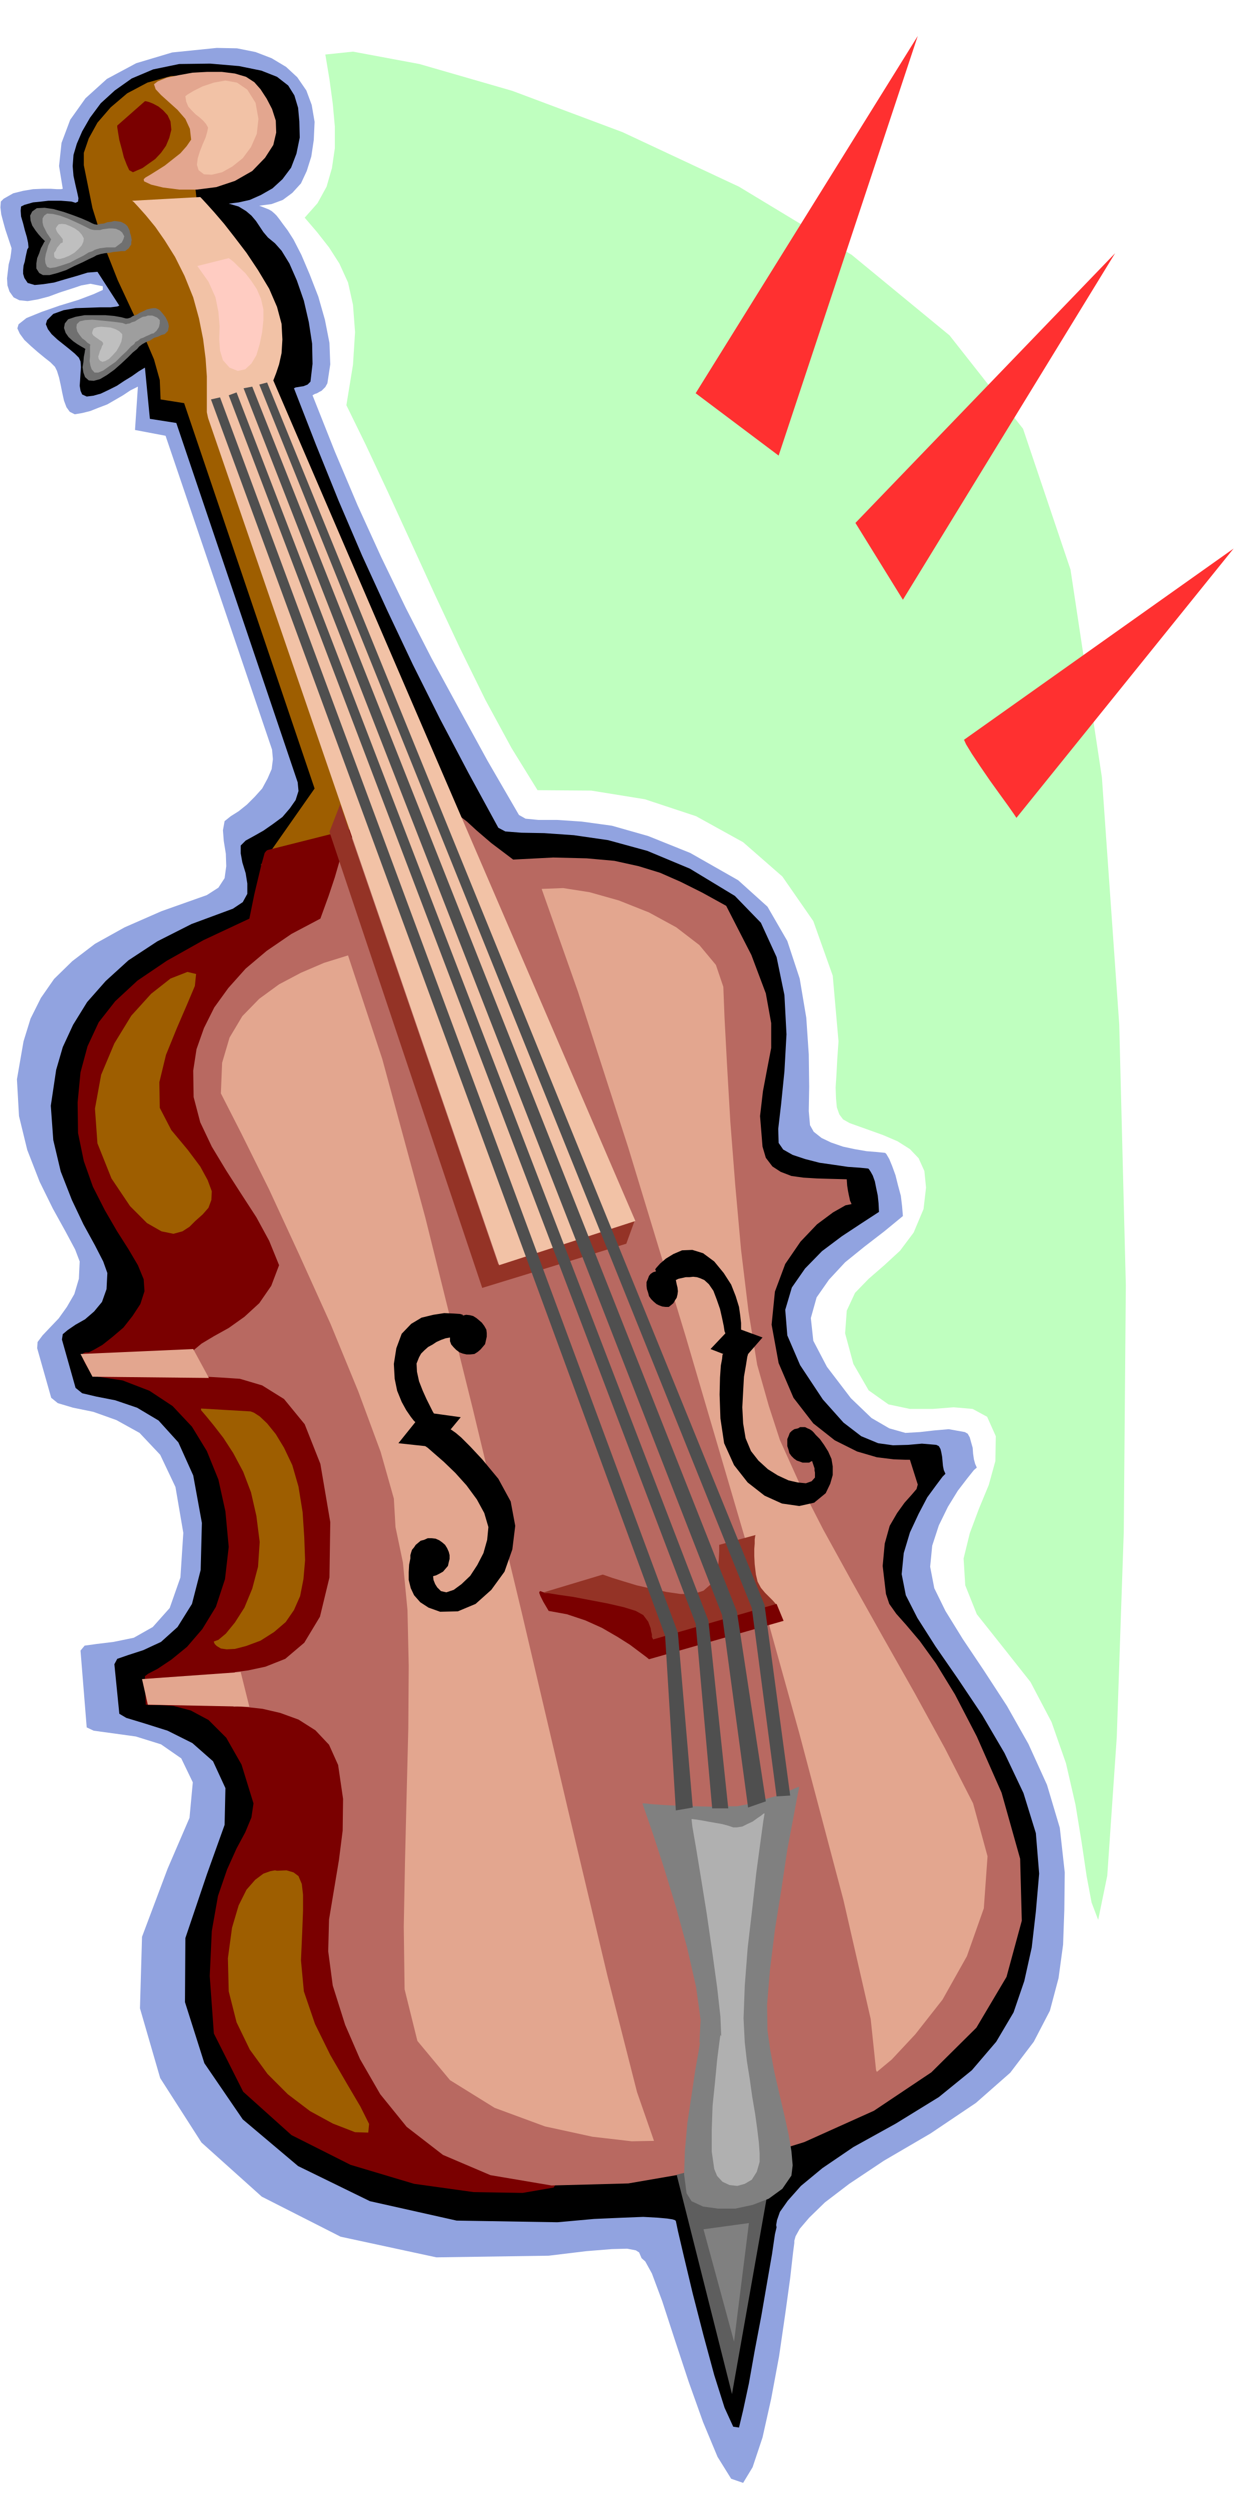 <svg xmlns="http://www.w3.org/2000/svg" fill-rule="evenodd" height="978.059" preserveAspectRatio="none" stroke-linecap="round" viewBox="0 0 3035 6053" width="490.455"><style>.pen1{stroke:none}.brush2{fill:#000}.brush3{fill:#9e5e00}.brush4{fill:#7a0000}.brush6{fill:#e3a68f}.brush7{fill:#943326}.brush8{fill:#f2c2a6}.brush10{fill:gray}.brush12{fill:#4f4f4f}</style><path class="pen1" style="fill:#91a3e0" d="m628 498 13 5 10 4 7 4 7 6 5 5 7 9 8 11 12 16 14 22 19 37 20 47 21 54 16 56 11 56 2 52-7 46-5 9-9 9-6 3-5 3-6 2-5 3 54 136 55 130 57 125 60 124 62 121 67 123 69 126 76 131 16 9 31 3h45l60 4 73 10 88 25 102 41 116 66 71 64 48 83 30 91 16 95 6 89 1 78-1 59 3 34 9 16 19 15 23 11 29 10 28 6 29 5 25 2 20 2 3 3 7 12 7 17 8 22 6 24 7 26 3 25 2 24-45 37-48 37-47 38-39 42-30 43-14 50 6 55 33 63 58 76 50 48 43 25 39 11 35-2 35-4 35-3 39 7 7 4 5 9 3 11 4 14 1 14 2 14 3 11 4 9-7 6-16 20-23 30-24 39-22 45-16 49-5 51 10 52 27 55 42 68 51 76 56 86 52 92 45 99 31 104 12 108-1 90-3 85-11 81-21 79-39 75-57 75-83 73-110 74-113 66-84 56-59 45-38 37-23 27-10 18-3 11v5l-3 23-7 62-12 87-15 103-19 102-21 94-24 72-23 38-29-10-33-53-35-84-35-98-34-103-30-92-25-67-16-29-9-8-3-7-3-7-8-5-21-4-37 1-62 5-91 11-272 4-232-50-191-97-146-131-100-156-49-169 5-173 62-165 53-123 8-86-28-58-49-34-61-19-58-8-44-6-17-8-15-186 10-12 29-4 41-5 49-10 46-26 41-46 26-74 7-108-19-111-37-78-50-53-56-31-56-20-49-10-37-11-16-13-34-120 1-15 12-16 18-19 21-22 20-28 18-31 11-37 2-42-11-29-23-43-31-56-32-65-30-77-20-82-5-89 16-92 17-55 25-50 32-46 44-43 55-42 72-40 89-39 110-39 28-18 15-23 4-29-1-30-5-31-2-26 4-22 15-12 19-12 20-16 19-19 18-20 13-24 10-23 3-24-2-23-258-760-74-14 7-105-18 9-18 12-19 11-19 11-21 8-20 8-20 5-18 3-12-6-8-11-6-16-4-18-4-20-4-18-5-16-5-10-11-11-14-11-17-14-16-14-16-15-11-15-6-13 3-10 19-15 37-15 43-15 46-14 37-14 22-10v-9l-30-6-22 4-24 8-28 9-27 10-27 7-24 4-20-2-14-7-10-14-5-15-1-17 2-17 2-17 4-15 2-14 1-10-4-12-5-15-6-18-5-18-5-19-2-17 1-14 7-7 23-13 24-6 24-4 24-1h19l15 1h10l4-1-9-55 6-56 21-56 37-52 52-47 71-38 87-26 108-11 49 1 45 9 39 15 35 21 27 25 22 32 13 35 7 41-2 44-6 40-11 35-14 30-21 23-23 17-27 10-30 4z"/><path class="pen1 brush2" d="m554 493 24 7 18 11 13 11 11 13 8 12 10 15 11 13 17 14 16 18 19 31 18 41 17 49 12 52 8 52 1 49-5 43-3 3-4 4-5 2-5 2-7 1-6 1-6 1-4 2 53 136 55 136 57 133 61 133 62 131 66 132 69 131 72 132 17 9 39 3 55 1 72 5 83 12 95 26 103 43 109 66 63 65 38 83 19 92 5 95-5 90-8 79-7 60 1 34 11 16 23 13 30 10 35 9 35 5 34 5 29 2 20 2 2 2 4 6 5 9 5 14 3 15 4 19 2 19 1 21-43 28-47 31-48 36-41 42-32 46-16 54 5 62 31 72 55 83 50 56 43 33 41 17 36 5 36-1 34-3 35 3 6 3 4 7 2 8 2 11 1 11 1 11 2 10 4 9-7 7-15 20-22 30-21 40-21 45-15 50-5 51 10 51 28 55 44 69 54 78 59 88 54 92 46 97 30 97 8 98-8 92-10 87-18 81-26 76-42 71-59 69-80 65-104 64-103 57-75 51-52 43-32 36-19 27-7 20-2 12 1 5-4 17-7 48-12 69-14 81-16 84-14 79-14 65-10 42-14-2-21-46-25-79-26-96-26-101-21-88-15-64-5-24-2-2-6-2-13-2-22-2-36-2-51 2-68 3-89 8-244-4-210-47-174-85-134-113-93-136-47-148 1-155 52-154 43-120 2-89-30-65-50-44-60-30-57-18-43-13-17-10-12-120 7-13 26-9 37-12 43-20 40-36 35-56 21-82 3-114-21-115-36-80-48-53-52-31-53-18-46-9-34-8-16-13-33-117 2-13 12-10 19-13 23-13 22-19 19-23 11-31 2-39-10-28-20-39-28-51-28-59-27-69-18-76-6-83 13-87 16-55 25-54 34-55 45-51 55-50 70-46 83-42 100-37 24-16 11-20v-25l-4-25-8-26-4-22v-19l12-12 20-11 23-13 23-16 23-17 18-21 14-20 7-22-2-21-294-870-64-10-12-124-15 9-17 12-18 11-18 12-20 10-19 9-18 5-16 2-11-5-4-9-2-12 1-14 1-17 1-14-1-14-4-9-10-10-12-10-15-12-15-12-14-13-9-12-5-12 3-10 15-15 25-9 29-5 32-1 28-1h25l16-2 5-2-53-82-24 2-26 8-28 8-27 8-26 4-21 2-17-5-8-12-3-10v-9l1-11 3-10 2-11 2-9 2-9 3-5-1-11-3-14-5-17-4-16-5-17-1-14 1-10 8-4 21-6 20-2 17-2h31l13 1 12 1 10 3 6-3 1-8-3-14-4-17-5-23-2-24 2-27 8-27 13-30 19-33 26-35 34-31 41-29 52-22 63-13 75-1 70 6 54 11 38 15 27 21 15 24 9 30 3 33 1 39-8 39-13 34-21 28-24 22-28 16-27 12-27 6-24 3z"/><path class="pen1 brush3" d="m1037 2074-106-37-90-11-75 7-58 18-43 21-25 17-9 6 9-12 122-174-316-933-57-9-2-47-14-50-24-56-30-63-34-73-32-81-29-93-21-104v-30l12-35 21-38 32-37 40-34 49-26 57-16 66-1-1 6-3 21-5 33-3 46-3 54 3 65 8 72 18 80 54 194 68 215 75 223 80 222 78 209 73 187 64 153 51 111z"/><path class="pen1 brush4" d="m652 2057 258-65 16 137 46 364 64 516 76 595 78 597 73 527 58 381 36 163-16 24-75 13-119-2-144-20-154-46-143-72-117-105-71-141-10-139 5-109 15-85 22-64 23-51 21-39 15-36 5-34-29-94-37-65-43-43-43-23-42-11-34-2h-24l-9-1-2-69 8-6 23-12 33-22 38-31 37-43 33-54 22-67 9-78-8-86-17-77-28-69-36-59-47-50-56-37-65-25-73-11-10-17-7-12-5-10-2-7-1-6 3-3 5-2h8l12-6 21-12 24-19 27-23 22-28 19-29 10-31-2-29-14-34-23-39-28-44-29-50-29-57-22-62-14-68-1-74 7-73 17-63 27-58 40-51 54-50 71-48 89-50 111-52 12-59 10-42 7-29 5-18 3-11 4-5 3-2 4-1z"/><path class="pen1" style="fill:#b86961" d="m977 1980-58 12-40 16-27 20-17 27-13 31-11 38-15 45-20 55-70 37-60 41-51 43-42 47-34 47-25 50-18 51-8 52 1 64 16 61 28 59 35 58 36 56 37 57 31 57 24 59-19 50-29 42-36 33-38 27-36 20-30 18-18 15-2 15 17 43 15 7 35 2 46 3 54 16 53 33 50 61 38 96 24 141-2 134-23 95-38 63-46 39-48 19-42 9-31 4-11 7 7 77 9-1 25 2 36 4 43 10 44 16 41 26 33 35 22 49 12 82-1 77-9 71-12 72-12 72-2 77 11 83 30 95 36 83 49 85 64 79 88 68 115 49 148 25 186-5 232-40 194-60 169-76 139-93 109-108 73-123 37-136-4-150-45-160-60-136-53-102-46-75-39-54-33-39-24-27-17-24-8-24-8-68 5-54 12-43 18-31 18-25 17-19 12-14 3-11-19-60h-11l-28-1-41-5-48-14-54-27-52-41-48-62-36-84-17-93 8-80 25-67 37-54 40-42 39-29 30-17 15-3-1-1-1-3-2-4-1-5-2-9-2-10-2-13-1-15-37-1-35-1-33-2-29-4-26-10-20-13-16-21-8-27-6-74 7-60 10-53 10-52v-60l-13-72-35-93-61-119-58-32-52-26-50-22-52-16-59-13-67-6-81-2-97 5-53-40-35-30-24-22-17-13-19-8-25-1-38 4-55 9z"/><path class="pen1 brush6" d="m535 2647 3-74 18-61 31-52 41-42 48-35 53-28 56-24 58-18 83 251 104 383 115 463 119 495 111 473 96 404 72 283 39 112 2 6-54 1-95-11-115-25-122-45-108-67-79-95-31-125-2-151 3-159 4-163 4-159 1-151-3-135-11-115-18-86-4-69-32-113-54-146-67-163-76-168-73-158-67-135-50-98zm1217-258-18-53-40-48-56-43-66-36-73-29-71-20-64-10-52 2 88 249 122 378 139 457 144 490 131 470 107 404 66 288 13 124 2 4 36-30 57-61 66-84 59-105 41-116 9-126-35-128-68-133-74-135-77-136-74-132-70-127-59-115-46-102-27-83-28-99-21-129-18-149-14-156-12-154-8-138-6-113-3-76zM382 197l22-9 29-6 33-6 36-2h35l32 4 27 8 20 13 15 17 15 23 13 25 9 28 1 29-7 30-20 31-31 32-42 24-45 15-47 6h-43l-39-5-29-7-17-8-1-5 4-4 12-7 16-10 19-12 19-15 19-15 15-17 11-16-3-26-11-24-19-22-20-18-20-18-13-14-4-12 9-7z"/><path class="pen1 brush7" d="m798 2014 370 1104 349-107 20-55-330 105-383-1114-26 67z"/><path class="pen1 brush8" d="m320 486 4 3 12 13 17 19 23 28 23 33 25 40 23 46 21 52 14 51 10 50 6 47 3 43v87l3 14 705 2051 330-107L662 921l2-5 5-13 7-21 6-27 2-33-2-38-11-41-19-44-27-45-28-42-29-38-25-32-24-28-18-20-12-13-4-4-165 9z"/><path class="pen1" style="fill:#5e5e5e" d="m1639 5265 134 531 105-593-239 62z"/><path class="pen1 brush10" d="M1556 4366h5l20 2 29 2 37 2 38 1 39 1 33-1h28l21-4 25-6 25-8 25-7 21-9 18-7 11-5 5-1-4 19-10 54-15 79-14 94-16 100-12 97-7 84 1 63 7 49 10 53 12 52 12 51 10 46 7 41 3 34-3 25-22 32-33 24-39 15-42 9h-42l-36-5-28-13-12-19-6-46 2-58 6-67 10-66 9-61 8-45 4-25-2 5 3-57-11-80-22-96-27-98-29-95-26-80-19-55-7-20z"/><path class="pen1" style="fill:#b0b0b0" d="M1675 4404h2l9 1 13 2 16 3 17 3 17 3 15 4 12 4h9l13-2 12-6 13-6 11-8 9-6 6-5 3-1-3 18-7 51-10 74-10 89-11 94-7 91-3 79 3 59 5 44 7 44 6 43 7 41 5 36 4 33 2 27v21l-7 24-12 19-17 10-18 5-19-2-17-8-13-14-7-17-6-42v-53l2-58 6-58 5-53 5-39 3-22 2 4-2-48-8-71-12-87-13-90-14-87-12-73-9-52-2-18z"/><path class="pen1 brush2" d="m1027 3728 9-4h10l9 1 9 4 7 5 7 6 5 8 4 9 2 8v9l-2 8-2 9-6 7-6 7-9 5-8 4-4 1-3 1 1 9 4 10 5 8 9 9 13 3 18-6 19-14 21-20 17-26 15-29 9-32 3-31-10-34-18-33-25-34-27-30-28-27-23-20-16-14-6-4-65-7 41-51-4-4-7-9-11-16-11-20-11-27-6-29-2-36 6-38 13-35 23-24 25-15 29-7 26-4 23 1 15 1 7 2v2l8-2 9 1 8 2 8 5 6 5 7 6 6 8 5 9 1 8v9l-2 9-2 9-5 6-6 7-7 6-8 5-10 1h-9l-9-2-8-3-8-6-6-6-6-7-3-8v-9l-11 2-11 4-11 5-9 6-11 6-9 8-8 8-5 9-6 15 1 20 5 23 9 23 9 20 9 18 6 12 3 5 65 9-24 29h-2 1l3 2 10 7 13 11 22 22 29 31 39 47 30 55 11 59-7 57-19 54-32 44-38 34-43 18-43 1-28-10-20-13-15-17-8-17-5-20v-19l1-18 3-15v-8l2-7 2-6 5-6 4-6 6-5 6-5 8-2zm906-270-9 2-6 4-5 5-3 8-3 7v17l3 9 2 8 5 7 6 6 7 5 6 2 8 3h16l3-2 4-2 3 9 3 9v5l1 5v12l-8 9-14 5-20-2-22-5-26-12-24-15-23-21-18-23-13-31-6-36-2-39 2-38 2-36 5-29 3-19 2-7 35-40-52-19v-16l-2-18-3-21-8-26-11-28-18-28-23-28-27-20-26-8-25 1-21 9-18 11-14 12-9 10-3 4 2 5-7 2-6 4-4 5-3 8-3 7v9l1 8 3 9 2 8 5 7 6 6 7 6 6 3 8 3 8 1h8l5-4 6-5 4-7 4-6 2-8 1-8-1-9-2-8-1-5-1-5 6-3 9-2 9-2h9l9-1 9 1 9 3 9 4 11 10 11 16 8 21 8 23 5 22 4 19 2 13 2 5-36 38 31 12v-1l-2 3-1 10-3 16-2 29-1 41 2 58 9 60 24 53 33 42 41 32 42 19 42 6 36-8 28-23 11-23 6-21v-21l-3-18-8-18-10-16-10-14-10-10-5-6-4-4-6-4-5-2-6-3h-12l-5 3z"/><path class="pen1 brush7" d="m1317 3855 143-43 6 2 17 6 26 8 33 10 35 8 37 8 34 5h32l24-8 17-15 11-19 7-21 2-21 1-18v-17l89-24h-1l-1 4-1 7v10l-1 13v17l1 20 3 25 4 17 8 15 10 12 11 11 8 8 7 8 1 5-4 5-122 47-81 27-53 8-38-5-36-15-45-20-68-20-102-17-14-43z"/><path class="pen1 brush4" d="M1319 3857h9l25 4 35 5 42 8 42 8 39 9 29 9 18 10 6 8 6 8 3 8 3 8 1 7 2 8v6l3 6 299-86 17 41-326 93-6-5-16-12-24-18-30-19-38-22-40-18-45-15-44-8-13-22-7-14-3-8 1-3 2-1 5 2 3 1 2 2z"/><path class="pen1 brush12" d="m511 967 1100 2993 26 423 41-7-36-423L533 962l-22 5z"/><path class="pen1 brush12" d="m554 957 1131 2974 40 447h39l-48-454L573 950l-19 7z"/><path class="pen1 brush12" d="m590 940 1159 2970 63 466 43-15-70-459L611 936l-21 4z"/><path class="pen1 brush12" d="m628 931 1193 2962 60 456 33-2-62-461L647 926l-19 5z"/><path class="pen1 brush3" d="m487 3410 120 7 8 3 14 9 18 17 21 26 20 33 20 42 15 52 10 62 4 61 2 55-4 46-8 41-15 34-20 29-28 24-33 21-35 13-27 7-20 1-14-2-10-6-5-5-2-5v-1l11-4 18-15 22-27 23-36 19-46 14-53 4-60-8-63-13-57-19-50-24-45-24-37-24-31-18-22-12-14v-4z"/><path class="pen1 brush6" d="m195 3278 29 55 282 3-38-70-273 12zm149 787 14 62 246 5-21-84-239 17z"/><path class="pen1 brush8" d="m449 233 5-4 15-9 22-11 27-9 28-5 28 5 25 17 20 32 7 39-4 36-14 32-20 27-25 20-25 14-25 6-19-1-13-10-4-13 2-16 5-16 7-18 7-16 4-14 2-10-5-9-7-8-9-8-9-7-10-10-8-9-5-12-2-13z"/><path class="pen1" d="m109 584-3-3-5-5-8-9-7-9-8-12-4-12-1-12 5-10 11-8 19-1 21 3 25 7 23 8 21 8 16 7 10 5 5 2 6 1 8-2 9-1 8-3 9-1 8-2 9 1 7 1 6 3 5 3 5 5 2 4 3 6 1 6 2 6 1 5 1 6-1 5v6l-3 4-3 5-4 3-5 4h-9l-8 1-11 1-10 2-11 1-10 2-10 3-7 4-11 5-16 8-20 9-20 10-21 7-19 5h-16l-9-5-7-11v-12l2-13 5-12 4-12 5-9 3-6 2-2zm98 261-3-2-7-4-10-6-10-7-11-10-7-10-4-12 2-11 8-10 18-6 22-4h50l22 2 17 3 11 3h4l7-2 6-4 9-3 8-5 9-4 8-4 9-2 6-1h6l5 2 5 3 7 8 7 9 2 4 3 6 2 6 1 6-1 5-1 6-4 4-4 4-8 2-8 4-10 3-9 6-10 4-9 5-8 6-5 6-10 8-12 12-16 15-17 15-18 13-17 10-15 4-12-1-9-8-4-11-2-13 2-12 1-13 2-10 1-7 1-2z" style="fill:#707070"/><path class="pen1" d="m124 579-2-2-3-5-5-7-4-8-5-10-2-9v-9l4-7 7-5 14 1 17 4 19 7 18 8 17 8 12 6 8 4 4 1 6 1h13l7-2 8-1 7-1h8l9 1 9 4 6 5 5 9-2 7-4 8-8 6-8 6h-21l-8 1-8 1-7 2-6 2-5 3-9 3-13 8-16 8-17 9-18 6-16 5-14 2-7-3-4-9-1-10 2-12 3-10 3-11 4-8 2-5 1-2zm95 256-2-2-5-3-6-6-7-5-7-9-5-8-2-9 1-8 7-7 13-3 18-1 21 2 20 2 18 2 14 2 8 3 3-1 6-1 6-3 7-2 6-4 7-4 6-3 7-1 5-2h11l5 2 7 3 6 6v8l-2 9-6 9-7 6-5 1-6 3-7 3-6 3-8 3-6 5-6 3-3 5-8 6-10 11-13 12-14 14-16 11-14 10-12 5h-9l-7-8-3-9-2-11 1-11v-26l1-2z" style="fill:#9e9e9e"/><path class="pen1" d="m138 627-6-4-1-5v-6l4-5 3-7 5-6 4-5 5-2v-8l-7-9-5-6-3-5-2-6 3-5 4-5 8-1 9 1 12 5 10 5 10 7 7 8 5 9-1 8-4 9-8 9-10 9-12 7-12 5-11 3h-7zm110 249-6-3-3-4-1-6 2-6 2-7 3-6 2-6 3-5-1-4-3-3-5-3-4-3-6-4-5-4-3-5 1-5 3-7 8-3 10-1 12 1 11 1 12 4 9 5 7 7v7l-2 11-5 11-7 12-9 10-9 9-9 5-7 2z" style="fill:#bfbfbf"/><path class="pen1" style="fill:#ffccc2" d="m478 644 76-19 3 2 9 7 12 12 16 15 14 18 14 21 10 23 6 26v26l-3 29-6 29-8 27-12 20-15 14-18 4-20-8-16-18-7-23-2-28 1-31-3-35-7-35-17-38-27-38z"/><path class="pen1 brush3" d="m671 4529-5-1-11 2-17 6-20 15-21 24-19 38-16 54-10 74 2 80 19 75 32 66 43 59 49 49 54 41 55 30 54 21 32 1 2-21-21-42-33-56-40-69-37-75-27-79-7-75 3-68 2-52v-39l-3-26-8-19-12-9-17-5-23 1zM473 2956l-4 4-10 10-17 11-22 6-29-6-35-20-41-41-45-67-34-85-6-84 15-82 32-76 41-67 48-53 47-37 41-16 21 5-3 29-19 45-25 58-26 64-16 66 1 62 28 54 40 48 30 40 18 33 10 27-1 21-7 19-14 16-18 16z"/><path class="pen1 brush4" d="m284 304 67-59h2l8 2 10 4 13 7 11 9 11 12 7 15 2 20-5 20-8 19-12 17-14 15-17 12-14 10-14 6-9 4-9-5-6-13-7-18-5-20-6-22-3-18-2-13v-4z"/><path class="pen1 brush10" d="m1704 5397 74 272 36-287-110 15z"/><path class="pen1" style="fill:#bfffbf" d="m788 132 67-7 161 30 225 65 267 100 282 132 273 165 237 195 178 226 115 341 76 503 42 598 16 632-5 596-17 498-23 335-22 107-16-42-12-64-12-81-15-92-23-100-35-100-51-97-68-86-62-78-28-70-4-65 15-61 22-59 24-58 16-58 1-60-21-47-35-19-46-4-51 4h-55l-52-11-48-34-37-64-20-74 4-55 20-43 33-34 38-33 38-35 33-44 24-57 6-52-4-40-14-31-21-22-30-19-35-15-39-14-42-15-16-9-9-12-6-17-2-21-1-27 2-31 2-38 3-43-14-159-47-132-75-108-95-83-114-63-124-41-130-21-130-1-63-102-63-116-62-126-60-128-59-129-56-122-53-113-47-96 16-98 5-79-5-66-12-54-21-46-25-39-29-37-30-35 31-35 22-40 13-45 7-48v-53l-5-55-8-59-10-60z"/><path class="pen1" d="m1685 952 538-865-337 1016-201-151zm387 314 629-653-514 839-115-186zm263 525 653-463-526 652-6-9-14-20-21-29-23-32-24-35-20-30-14-23-5-11z" style="fill:#ff3030"/></svg>
